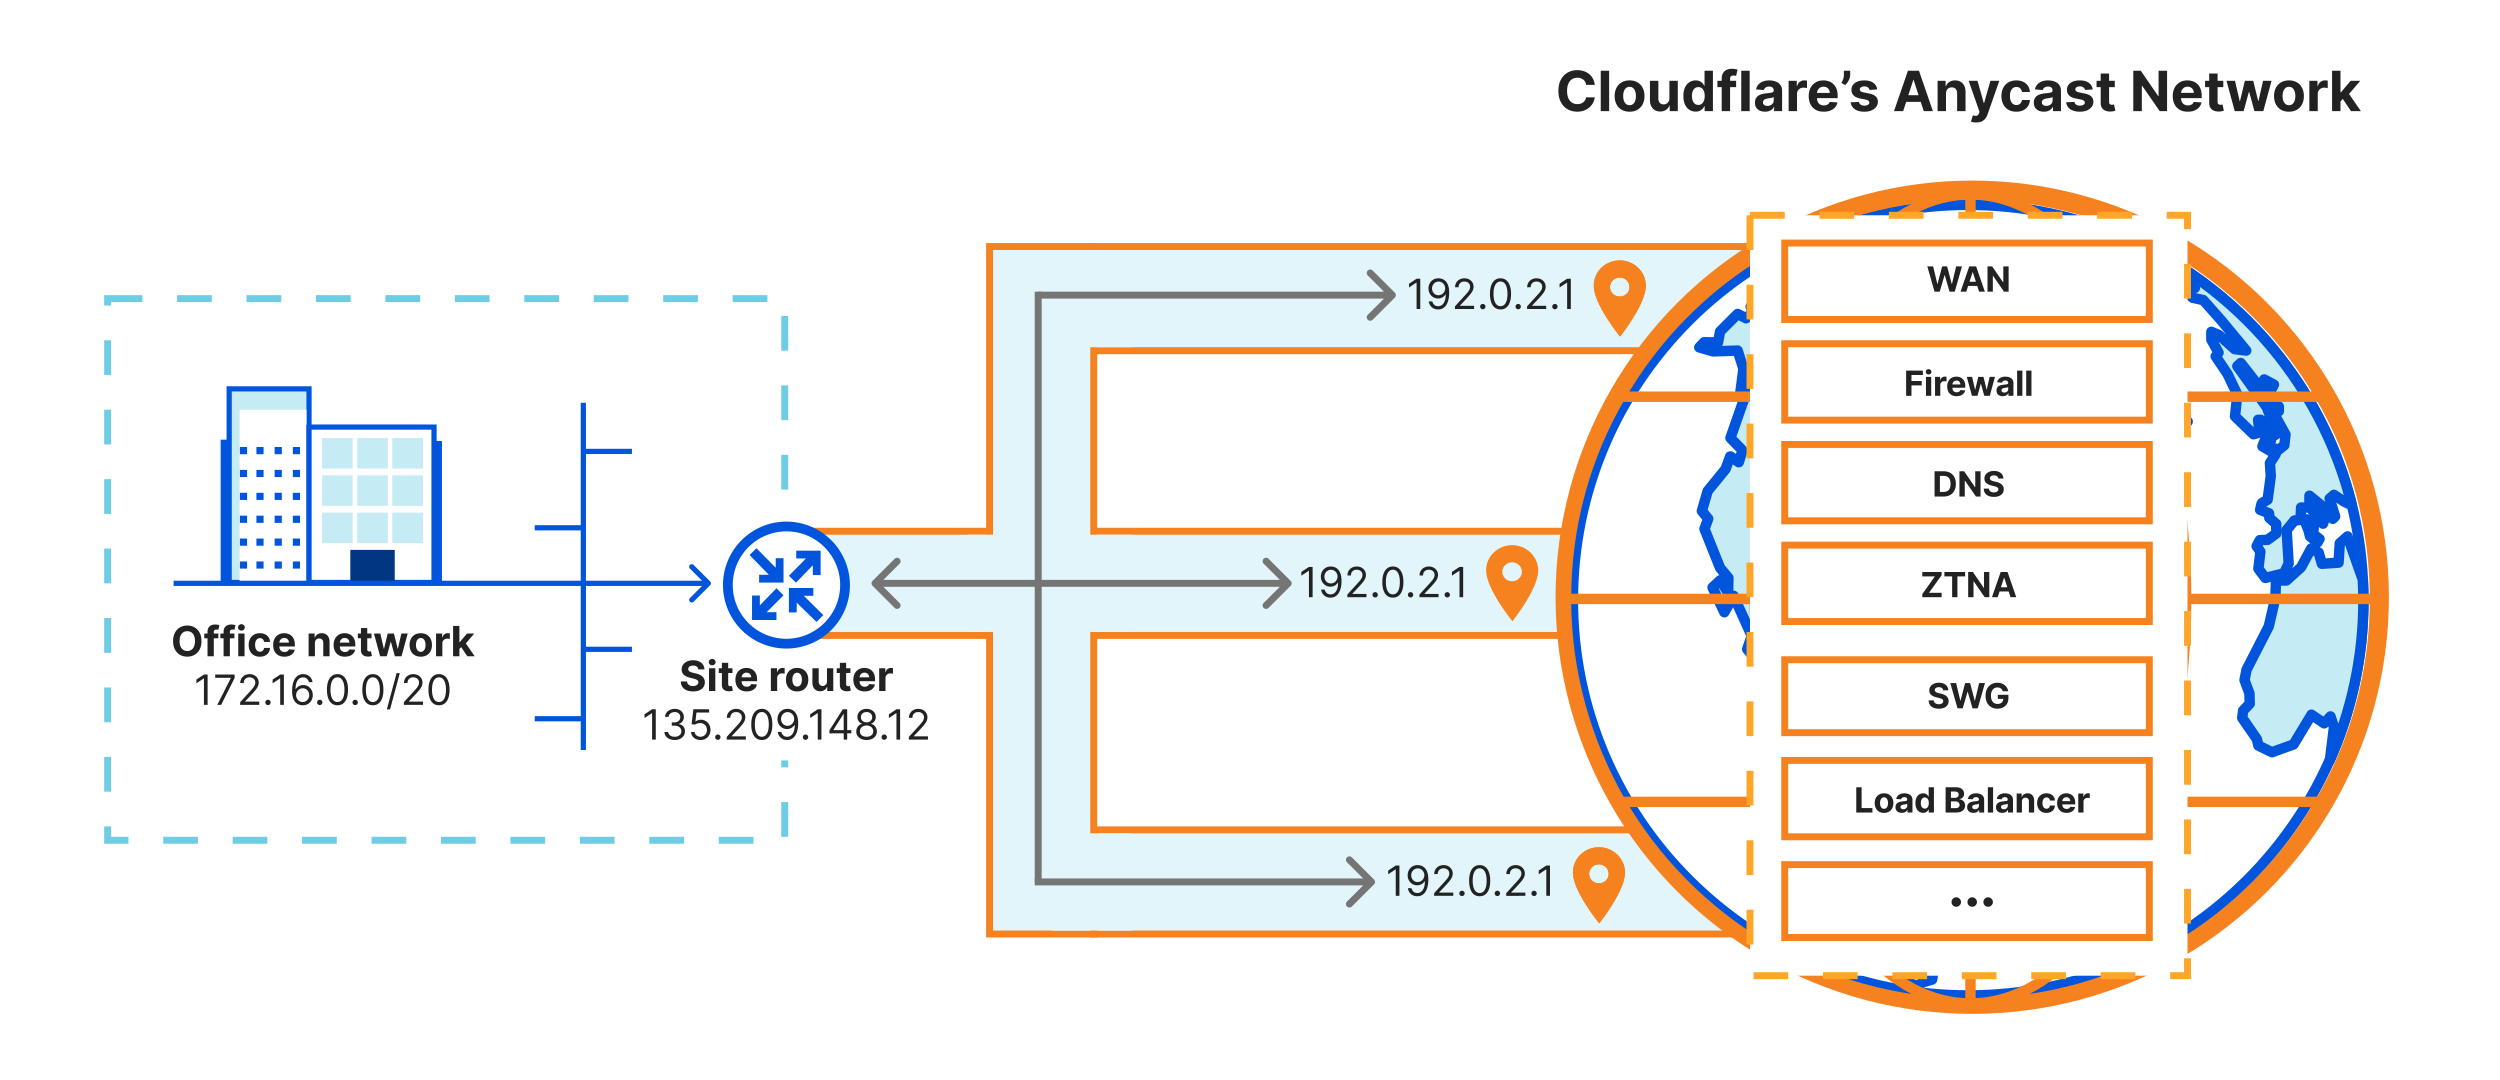 <svg xmlns="http://www.w3.org/2000/svg" width="720" height="311" fill="none" viewBox="0 0 720 311"><path fill="#fff" d="M0 0h720v311H0z"/><path stroke="#6ECCE5" stroke-dasharray="10 10" stroke-width="2" d="M31 86h195v156H31z"/><path fill="#fff" d="M192 186h69v33h-69z"/><circle cx="227" cy="168" r="14" fill="#fff"/><path fill="#E2F5FA" stroke="#F6821F" stroke-width="2" d="M469 183H228v-30h241zm87-82H315V71h241zm0 168H315v-30h241z"/><path fill="#E2F5FA" stroke="#F6821F" stroke-width="2" d="M315 71v198h-30V71z"/><path fill="#E2F5FA" d="M303 240h23v28h-23zm0-168h23v28h-23zm-24 82h47v28h-47z"/><path fill="#C5EBF5" stroke="#0055DC" stroke-miterlimit="10" stroke-width="1.5" d="M66 112h23v55.75H66z"/><path fill="#fff" d="M69 118h19.256v50H69z"/><path fill="#0055DC" d="M71.164 137.394h-2.068v-2.069h2.068zm0 6.592h-2.068v-2.069h2.068zm0 6.592h-2.068v-2.068h2.068zm0 6.593h-2.068v-2.069h2.068zm0 6.592h-2.068v-2.068h2.068zm0-32.962h-2.068v-2.069h2.068zm4.751 6.593h-2.068v-2.069h2.068zm0 6.592h-2.068v-2.069h2.068zm0 6.592h-2.068v-2.068h2.068zm0 6.593h-2.068v-2.069h2.068zm0 6.592h-2.068v-2.068h2.068zm0-32.962h-2.068v-2.069h2.068zm5.248 6.593h-2.069v-2.069h2.069zm0 6.592h-2.069v-2.069h2.069zm0 6.592h-2.069v-2.068h2.069zm0 6.593h-2.069v-2.069h2.069zm0 6.592h-2.069v-2.068h2.069zm0-32.962h-2.069v-2.069h2.069zm5.247 6.593h-2.07v-2.069h2.07zm0 6.592h-2.07v-2.069h2.07zm0 6.592h-2.07v-2.068h2.07zm0 6.593h-2.07v-2.069h2.07zm0 6.592h-2.07v-2.068h2.07zm0-32.962h-2.07v-2.069h2.07zm-22.862-4.176h2.285v41.125h-2.285zM125 127h2.285v41.125H125z"/><path fill="#fff" stroke="#0055DC" stroke-miterlimit="10" stroke-width="1.5" d="M89 123h36v44.75H89z"/><path fill="#003682" d="M100.895 158.37h12.788v9.131h-12.788z"/><path fill="#C5EBF5" d="M112.988 126.157h8.832v8.783h-8.832zm-10.115 0h8.832v8.783h-8.832zm-10.116 0h8.832v8.783h-8.832zm20.231 10.738h8.832v8.783h-8.832zm-10.115 0h8.832v8.783h-8.832zm-10.116 0h8.832v8.783h-8.832zm20.231 10.737h8.832v8.783h-8.832zm-10.115 0h8.832v8.783h-8.832zm-10.116 0h8.832v8.783h-8.832z"/><path fill="#0055DC" d="M204.53 168.53a.75.75 0 0 0 0-1.06l-4.773-4.773a.749.749 0 1 0-1.06 1.06l4.242 4.243-4.242 4.243a.749.749 0 1 0 1.06 1.06zm-.53-1.28H50v1.5h154z"/><path stroke="#0055DC" stroke-miterlimit="10" stroke-width="1.5" d="M168 216V116m-14 91h14m0-20h14m-14-57h14m-28 22h14"/><path fill="#222" d="M58.027 184.636q0 1.428-.542 2.429a3.75 3.75 0 0 1-1.466 1.53q-.925.524-2.08.524-1.162 0-2.087-.528t-1.462-1.53-.537-2.425q0-1.427.537-2.429t1.462-1.525q.924-.529 2.088-.529 1.155 0 2.08.529.928.524 1.465 1.525.541 1.002.541 2.429m-1.871 0q0-.924-.277-1.559-.274-.636-.772-.963a2.07 2.07 0 0 0-1.167-.328q-.669 0-1.168.328-.498.327-.775.963-.273.635-.273 1.559 0 .925.273 1.56.276.634.775.963.5.328 1.168.328.669 0 1.167-.328.5-.329.772-.963.276-.635.277-1.56m6.723-2.181v1.363h-4.04v-1.363zM59.764 189v-7.018q0-.712.277-1.181a1.8 1.8 0 0 1 .767-.703 2.5 2.5 0 0 1 1.104-.234q.417 0 .763.064.35.063.52.115l-.324 1.363a3 3 0 0 0-.265-.064 1.6 1.6 0 0 0-.315-.03q-.4 0-.558.188-.158.183-.158.516V189zm7.744-6.545v1.363h-4.04v-1.363zM64.393 189v-7.018q0-.712.277-1.181a1.8 1.8 0 0 1 .767-.703 2.5 2.5 0 0 1 1.104-.234q.417 0 .762.064.35.063.52.115l-.323 1.363a3 3 0 0 0-.265-.064 1.6 1.6 0 0 0-.315-.03q-.4 0-.558.188-.158.183-.158.516V189zm4.224 0v-6.545h1.815V189zm.912-7.389a1 1 0 0 1-.695-.269.87.87 0 0 1-.285-.652q0-.375.285-.643a.98.98 0 0 1 .695-.273q.405 0 .69.273.29.268.29.643a.86.86 0 0 1-.29.652.97.97 0 0 1-.69.269m5.315 7.517q-1.005 0-1.73-.426a2.9 2.9 0 0 1-1.108-1.193q-.384-.763-.384-1.756 0-1.006.388-1.764a2.9 2.9 0 0 1 1.112-1.189q.72-.43 1.713-.431.856 0 1.5.311.645.312 1.019.874.375.562.413 1.321h-1.713q-.072-.49-.383-.788-.307-.303-.806-.303a1.22 1.22 0 0 0-.737.23q-.311.226-.486.661-.174.434-.174 1.052 0 .627.17 1.066.174.438.49.669.315.23.737.23a1.2 1.2 0 0 0 .559-.128q.25-.128.413-.371a1.4 1.4 0 0 0 .217-.592h1.713q-.042.75-.409 1.321a2.47 2.47 0 0 1-1.001.886q-.639.32-1.513.32m7.069 0q-1.01 0-1.74-.409a2.8 2.8 0 0 1-1.116-1.168q-.392-.759-.392-1.794 0-1.01.392-1.773.393-.762 1.104-1.189.716-.426 1.679-.426.648 0 1.206.209.563.204.98.618.422.414.656 1.04.235.622.235 1.457v.499H79.39v-1.125h3.818q0-.393-.17-.695a1.2 1.2 0 0 0-.474-.473 1.35 1.35 0 0 0-.694-.175q-.414 0-.733.192-.315.188-.494.507-.179.316-.184.703v1.07q0 .486.18.84.182.353.515.545.332.192.788.192.303 0 .554-.085t.43-.256q.18-.17.273-.418l1.68.111q-.128.605-.525 1.057-.392.447-1.014.699-.618.246-1.428.247m8.781-3.912V189H88.88v-6.545h1.73v1.154h.077a1.83 1.83 0 0 1 .728-.903q.511-.337 1.24-.337.682 0 1.19.299.506.298.788.852.28.55.28 1.312V189h-1.815v-3.844q.005-.6-.306-.937-.311-.341-.857-.341-.366 0-.648.158-.277.157-.434.46a1.6 1.6 0 0 0-.158.72m8.632 3.912q-1.01 0-1.738-.409a2.8 2.8 0 0 1-1.117-1.168q-.392-.759-.392-1.794 0-1.01.392-1.773.393-.762 1.104-1.189.716-.426 1.68-.426.646 0 1.205.209.563.204.98.618.422.414.656 1.04.235.622.235 1.457v.499h-5.527v-1.125h3.818q0-.393-.17-.695a1.23 1.23 0 0 0-.474-.473 1.35 1.35 0 0 0-.694-.175q-.414 0-.733.192-.315.188-.494.507-.179.316-.184.703v1.07q0 .486.18.84.182.353.515.545.332.192.788.192.303 0 .554-.085t.431-.256a1.1 1.1 0 0 0 .272-.418l1.679.111q-.128.605-.524 1.057a2.6 2.6 0 0 1-1.014.699q-.618.246-1.428.247m7.671-6.673v1.363h-3.942v-1.363zm-3.047-1.569h1.815v6.103a.8.8 0 0 0 .077.392.42.42 0 0 0 .213.191.9.9 0 0 0 .324.056q.128 0 .256-.021l.196-.039.285 1.351a5 5 0 0 1-.383.098q-.247.06-.601.072-.657.026-1.151-.174a1.6 1.6 0 0 1-.762-.622q-.273-.423-.269-1.066zm5.521 8.114-1.782-6.545h1.837l1.014 4.397h.06l1.057-4.397h1.802l1.074 4.372h.056l.997-4.372h1.832L115.641 189h-1.922l-1.125-4.116h-.081L111.388 189zm11.709.128q-.994 0-1.717-.422a2.9 2.9 0 0 1-1.113-1.185q-.392-.763-.392-1.768 0-1.014.392-1.773a2.86 2.86 0 0 1 1.113-1.185q.724-.426 1.717-.426t1.713.426a2.85 2.85 0 0 1 1.116 1.185q.392.759.392 1.773 0 1.005-.392 1.768a2.87 2.87 0 0 1-1.116 1.185q-.72.422-1.713.422m.008-1.406q.453 0 .755-.256.301-.26.456-.707.157-.448.157-1.019t-.157-1.018a1.6 1.6 0 0 0-.456-.708 1.12 1.12 0 0 0-.755-.26q-.456 0-.767.26a1.6 1.6 0 0 0-.464.708 3.1 3.1 0 0 0-.154 1.018q0 .571.154 1.019a1.6 1.6 0 0 0 .464.707q.311.256.767.256m4.394 1.278v-6.545h1.76v1.142h.068q.179-.61.601-.921a1.58 1.58 0 0 1 .971-.315 2.6 2.6 0 0 1 .571.064v1.611a3.2 3.2 0 0 0-.767-.098 1.46 1.46 0 0 0-.716.174 1.3 1.3 0 0 0-.494.477 1.4 1.4 0 0 0-.179.708V189zm6.555-1.884.004-2.177h.264l2.097-2.484h2.084l-2.817 3.289h-.43zM130.492 189v-8.727h1.815V189zm4.091 0-1.926-2.851 1.21-1.283 2.842 4.134zm-74.79 5.273V203h-1.056v-7.619h-.051l-2.13 1.414v-1.073l2.181-1.449zM62.578 203l3.903-7.722v-.068h-4.5v-.937h5.59v.988L63.686 203zm6.582 0v-.767l2.881-3.153q.507-.555.835-.964.328-.413.486-.775.162-.366.162-.767 0-.46-.222-.797a1.44 1.44 0 0 0-.596-.52 1.9 1.9 0 0 0-.852-.183q-.504 0-.878.209a1.44 1.44 0 0 0-.576.575q-.2.37-.2.869h-1.006q0-.767.354-1.346t.963-.904q.614-.324 1.376-.324.768 0 1.36.324t.929.874.337 1.223q0 .481-.175.942-.171.456-.597 1.018-.422.558-1.172 1.364l-1.96 2.096v.068h4.057V203zm8.016.068a.74.74 0 0 1-.541-.226.74.74 0 0 1-.226-.541q0-.315.226-.541a.74.74 0 0 1 .54-.226q.316 0 .542.226t.226.541a.8.8 0 0 1-.383.665.73.73 0 0 1-.384.102m4.58-8.795V203h-1.057v-7.619h-.051l-2.13 1.414v-1.073l2.181-1.449zm5.407 8.846a3.3 3.3 0 0 1-1.073-.204 2.6 2.6 0 0 1-.98-.661q-.444-.468-.712-1.265-.27-.801-.269-2.012 0-1.158.218-2.054.218-.899.63-1.512.413-.618.998-.938.587-.32 1.325-.32.732 0 1.304.294a2.5 2.5 0 0 1 .937.81q.362.52.47 1.198h-1.04a1.9 1.9 0 0 0-.563-.976q-.418-.388-1.108-.388-1.014 0-1.598.882-.58.882-.584 2.476h.068a2.55 2.55 0 0 1 2.148-1.159q.75 0 1.372.375.622.37.997 1.027.375.651.375 1.496 0 .81-.362 1.482a2.76 2.76 0 0 1-1.018 1.066q-.653.392-1.535.383m0-.937q.538 0 .963-.269a1.9 1.9 0 0 0 .678-.72 2.03 2.03 0 0 0 .252-1.005q0-.541-.243-.985a1.86 1.86 0 0 0-.66-.712 1.75 1.75 0 0 0-.955-.264q-.405 0-.755.162a1.9 1.9 0 0 0-.613.435q-.26.277-.41.635-.149.353-.149.746a2.02 2.02 0 0 0 .917 1.7q.43.276.975.277m4.93.886a.74.74 0 0 1-.54-.226.74.74 0 0 1-.226-.541q0-.315.226-.541a.74.74 0 0 1 .54-.226q.317 0 .542.226a.74.74 0 0 1 .226.541.8.8 0 0 1-.383.665.73.73 0 0 1-.384.102m5.097.051q-.962 0-1.64-.524-.678-.528-1.036-1.53-.358-1.005-.358-2.429 0-1.414.358-2.416.362-1.005 1.04-1.534.682-.533 1.636-.533t1.633.533q.68.529 1.04 1.534.362 1.002.362 2.416 0 1.424-.358 2.429-.358 1.002-1.036 1.53-.677.524-1.64.524m0-.937q.955 0 1.483-.921.53-.92.529-2.625 0-1.133-.243-1.93-.24-.797-.69-1.215a1.53 1.53 0 0 0-1.079-.417q-.945 0-1.478.933-.533.929-.533 2.629 0 1.134.239 1.926.239.793.686 1.206.45.414 1.087.414m5.099.886a.74.74 0 0 1-.541-.226.74.74 0 0 1-.226-.541q0-.315.226-.541a.74.74 0 0 1 .541-.226q.316 0 .541.226a.74.74 0 0 1 .226.541.73.73 0 0 1-.106.384.8.8 0 0 1-.277.281.74.74 0 0 1-.384.102m5.097.051q-.963 0-1.641-.524-.678-.528-1.035-1.53-.358-1.005-.358-2.429 0-1.414.358-2.416.362-1.005 1.039-1.534.682-.533 1.637-.533.954 0 1.632.533.681.529 1.04 1.534.362 1.002.362 2.416 0 1.424-.358 2.429-.358 1.002-1.036 1.53-.677.524-1.64.524m0-.937q.954 0 1.483-.921.528-.92.528-2.625 0-1.133-.243-1.93-.239-.797-.69-1.215a1.53 1.53 0 0 0-1.078-.417q-.947 0-1.479.933-.533.929-.533 2.629 0 1.134.239 1.926.239.793.686 1.206.451.414 1.087.414m7.755-8.318-2.812 10.448h-.921l2.813-10.448zM116.32 203v-.767l2.88-3.153q.507-.555.835-.964.328-.413.486-.775.162-.366.162-.767a1.4 1.4 0 0 0-.221-.797 1.44 1.44 0 0 0-.597-.52 1.9 1.9 0 0 0-.852-.183q-.503 0-.878.209a1.43 1.43 0 0 0-.575.575 1.8 1.8 0 0 0-.201.869h-1.005q0-.767.353-1.346.354-.58.963-.904a2.9 2.9 0 0 1 1.377-.324q.767 0 1.359.324.593.324.929.874t.337 1.223q0 .481-.175.942-.17.456-.597 1.018-.421.558-1.171 1.364l-1.961 2.096v.068h4.057V203zm10.112.119q-.963 0-1.641-.524-.678-.528-1.035-1.53-.358-1.005-.358-2.429 0-1.414.358-2.416.362-1.005 1.039-1.534.682-.533 1.637-.533.954 0 1.632.533.681.529 1.04 1.534.362 1.002.362 2.416 0 1.424-.358 2.429-.358 1.002-1.036 1.53-.677.524-1.64.524m0-.937q.954 0 1.483-.921.528-.92.528-2.625 0-1.133-.243-1.93-.239-.797-.69-1.215a1.53 1.53 0 0 0-1.078-.417q-.947 0-1.479.933-.533.929-.533 2.629 0 1.134.239 1.926.239.793.686 1.206.451.414 1.087.414m74.67-9.399q-.05-.516-.439-.801-.387-.286-1.052-.286-.452 0-.763.128a1.07 1.07 0 0 0-.477.345.83.83 0 0 0-.162.503.7.7 0 0 0 .098.409q.111.174.302.303.192.123.444.217.25.09.536.153l.785.188q.57.128 1.048.341.477.213.827.524t.541.733q.195.421.2.967-.004.801-.409 1.389-.4.585-1.159.908-.754.32-1.82.32-1.056 0-1.841-.324a2.7 2.7 0 0 1-1.218-.959q-.435-.639-.456-1.581h1.785q.03.44.252.733.225.29.6.439.38.144.857.145.469 0 .814-.137.35-.136.541-.379a.88.88 0 0 0 .192-.558.72.72 0 0 0-.175-.494 1.3 1.3 0 0 0-.503-.341 5 5 0 0 0-.805-.256l-.95-.239q-1.104-.269-1.743-.839-.64-.572-.635-1.539-.004-.792.422-1.384a2.84 2.84 0 0 1 1.18-.925q.75-.333 1.705-.333.971 0 1.696.333.728.332 1.133.925.405.591.418 1.372zm3.095 6.217v-6.545h1.815V199zm.912-7.389a1 1 0 0 1-.695-.269.87.87 0 0 1-.285-.652q0-.375.285-.643a.98.98 0 0 1 .695-.273q.405 0 .69.273.29.268.29.643a.86.86 0 0 1-.29.652.97.97 0 0 1-.69.269m5.839.844v1.363h-3.942v-1.363zm-3.047-1.569h1.816v6.103q0 .25.076.392a.42.42 0 0 0 .213.191.9.9 0 0 0 .324.056q.128 0 .256-.021l.196-.039.285 1.351q-.135.042-.383.098-.247.06-.601.072-.656.026-1.15-.174a1.6 1.6 0 0 1-.763-.622q-.273-.423-.269-1.066zm7.142 8.242q-1.01 0-1.738-.409a2.8 2.8 0 0 1-1.117-1.168q-.392-.759-.392-1.794 0-1.01.392-1.773a2.9 2.9 0 0 1 1.104-1.189q.716-.426 1.679-.426.648 0 1.206.209.563.204.98.618.422.414.656 1.04.234.622.235 1.457v.499h-5.527v-1.125h3.818q0-.393-.171-.695a1.2 1.2 0 0 0-.473-.473 1.35 1.35 0 0 0-.694-.175q-.414 0-.733.192-.315.188-.495.507a1.44 1.44 0 0 0-.183.703v1.07q0 .486.179.84.183.353.516.545.332.192.788.192.303 0 .554-.085t.431-.256a1.1 1.1 0 0 0 .272-.418l1.679.111q-.128.605-.524 1.057a2.6 2.6 0 0 1-1.014.699q-.618.246-1.428.247m6.967-.128v-6.545h1.76v1.142h.068q.178-.61.601-.921a1.58 1.58 0 0 1 .971-.315 2.6 2.6 0 0 1 .571.064v1.611a3 3 0 0 0-.767-.098q-.4 0-.716.174a1.3 1.3 0 0 0-.494.477 1.4 1.4 0 0 0-.179.708V199zm7.562.128q-.992 0-1.717-.422a2.9 2.9 0 0 1-1.112-1.185q-.392-.763-.392-1.768 0-1.014.392-1.773a2.86 2.86 0 0 1 1.112-1.185q.725-.426 1.717-.426t1.714.426q.724.423 1.116 1.185.392.759.392 1.773 0 1.005-.392 1.768a2.9 2.9 0 0 1-1.116 1.185q-.721.422-1.714.422m.009-1.406q.452 0 .754-.256a1.6 1.6 0 0 0 .456-.707q.158-.448.158-1.019t-.158-1.018a1.6 1.6 0 0 0-.456-.708 1.12 1.12 0 0 0-.754-.26q-.456 0-.767.26a1.6 1.6 0 0 0-.465.708 3.1 3.1 0 0 0-.153 1.018q0 .571.153 1.019.158.447.465.707.31.256.767.256m8.591-1.509v-3.758h1.815V199h-1.743v-1.189h-.068a1.93 1.93 0 0 1-.737.925q-.511.35-1.249.349-.656 0-1.154-.298a2.05 2.05 0 0 1-.78-.848q-.278-.55-.282-1.317v-4.167h1.816v3.843q.004.58.311.916t.822.337q.329 0 .614-.149.285-.153.46-.452.179-.298.175-.737m6.749-3.758v1.363h-3.942v-1.363zm-3.047-1.569h1.815v6.103a.8.8 0 0 0 .077.392.42.42 0 0 0 .213.191.9.9 0 0 0 .324.056q.127 0 .256-.021l.196-.039.285 1.351a6 6 0 0 1-.383.098q-.247.06-.601.072-.656.026-1.151-.174a1.6 1.6 0 0 1-.763-.622q-.272-.423-.268-1.066zm7.142 8.242q-1.01 0-1.739-.409a2.8 2.8 0 0 1-1.116-1.168q-.392-.759-.392-1.794 0-1.01.392-1.773a2.9 2.9 0 0 1 1.104-1.189q.715-.426 1.679-.426.647 0 1.206.209.562.204.98.618.422.414.656 1.04.234.622.234 1.457v.499h-5.527v-1.125h3.818q0-.393-.17-.695a1.2 1.2 0 0 0-.473-.473 1.35 1.35 0 0 0-.695-.175q-.413 0-.733.192-.315.188-.494.507a1.44 1.44 0 0 0-.183.703v1.07q0 .486.179.84.183.353.515.545.333.192.789.192.302 0 .554-.085.251-.086.43-.256.18-.17.273-.418l1.679.111q-.128.605-.524 1.057a2.65 2.65 0 0 1-1.014.699q-.618.246-1.428.247m4.189-.128v-6.545h1.76v1.142h.068q.179-.61.601-.921a1.58 1.58 0 0 1 .971-.315 2.6 2.6 0 0 1 .571.064v1.611a3.2 3.2 0 0 0-.767-.098q-.4 0-.715.174a1.3 1.3 0 0 0-.495.477 1.4 1.4 0 0 0-.179.708V199zm-64.341 5.273V213h-1.057v-7.619h-.051l-2.13 1.414v-1.073l2.181-1.449zm5.459 8.846q-.844 0-1.504-.289a2.6 2.6 0 0 1-1.044-.806 2.16 2.16 0 0 1-.418-1.206h1.074q.034.422.29.729.255.303.669.469.413.166.916.166.562 0 .997-.196.435-.197.682-.546t.247-.809q0-.482-.239-.848a1.6 1.6 0 0 0-.698-.58q-.46-.209-1.125-.209h-.699v-.937h.699q.52 0 .911-.188.397-.187.618-.528.226-.34.226-.801 0-.444-.196-.772a1.34 1.34 0 0 0-.554-.511 1.8 1.8 0 0 0-.835-.183q-.451 0-.852.166-.396.162-.648.473a1.23 1.23 0 0 0-.273.742h-1.022q.025-.687.413-1.202a2.6 2.6 0 0 1 1.014-.81q.631-.29 1.385-.29.81 0 1.389.329.58.323.891.856.31.533.311 1.151 0 .737-.388 1.257a1.97 1.97 0 0 1-1.044.72v.068q.827.136 1.291.703.465.563.465 1.394 0 .711-.388 1.278a2.63 2.63 0 0 1-1.048.886q-.665.324-1.513.324m7.419 0q-.75 0-1.351-.298a2.5 2.5 0 0 1-.963-.818 2.24 2.24 0 0 1-.396-1.185h1.023q.059.593.536.98a1.8 1.8 0 0 0 1.151.384q.537 0 .955-.252.422-.25.66-.69.243-.443.243-1.001a2.05 2.05 0 0 0-.251-1.019 1.85 1.85 0 0 0-.682-.711 1.9 1.9 0 0 0-.993-.265 2.7 2.7 0 0 0-.823.124 2.3 2.3 0 0 0-.694.32l-.989-.12.529-4.295h4.534v.937h-3.648l-.307 2.574h.051q.269-.213.674-.354.404-.14.843-.14a2.69 2.69 0 0 1 2.416 1.423q.363.66.363 1.509 0 .835-.375 1.491a2.74 2.74 0 0 1-1.023 1.031q-.652.375-1.483.375m4.995-.051a.74.74 0 0 1-.541-.226.74.74 0 0 1-.226-.541q0-.315.226-.541a.74.74 0 0 1 .541-.226q.316 0 .542.226a.74.74 0 0 1 .225.541.73.73 0 0 1-.106.384.8.8 0 0 1-.277.281.74.74 0 0 1-.384.102m2.555-.068v-.767l2.881-3.153q.507-.555.835-.964.328-.413.486-.775.162-.366.162-.767a1.41 1.41 0 0 0-.818-1.317 1.94 1.94 0 0 0-.853-.183q-.503 0-.878.209a1.44 1.44 0 0 0-.575.575q-.2.37-.2.869h-1.006q0-.767.354-1.346t.963-.904a2.9 2.9 0 0 1 1.376-.324q.768 0 1.36.324t.929.874.336 1.223q0 .481-.174.942-.171.456-.597 1.018-.422.558-1.172 1.364l-1.96 2.096v.068h4.057V213zm10.112.119q-.963 0-1.64-.524-.678-.528-1.036-1.53-.358-1.005-.358-2.429 0-1.414.358-2.416.362-1.005 1.04-1.534.681-.533 1.636-.533.956 0 1.632.533.683.529 1.04 1.534.362 1.002.362 2.416 0 1.424-.358 2.429-.357 1.002-1.035 1.53-.678.524-1.641.524m0-.937q.955 0 1.483-.921.53-.92.529-2.625 0-1.133-.243-1.93-.238-.797-.691-1.215a1.52 1.52 0 0 0-1.078-.417q-.945 0-1.478.933-.534.929-.533 2.629 0 1.134.239 1.926.238.793.686 1.206a1.55 1.55 0 0 0 1.086.414m7.432-8.029a3.1 3.1 0 0 1 1.074.205q.537.2.98.665.444.46.712 1.257t.268 1.998q0 1.164-.221 2.067-.217.9-.631 1.517a2.8 2.8 0 0 1-.997.938q-.584.32-1.321.319-.734 0-1.308-.289a2.6 2.6 0 0 1-.938-.814 2.84 2.84 0 0 1-.464-1.215h1.039q.14.601.559.993.422.388 1.112.388 1.01 0 1.594-.882.588-.882.588-2.493h-.069a2.7 2.7 0 0 1-.566.618 2.5 2.5 0 0 1-.729.4 2.6 2.6 0 0 1-.852.141q-.75 0-1.377-.371a2.8 2.8 0 0 1-.997-1.027q-.37-.655-.371-1.5 0-.801.358-1.466a2.77 2.77 0 0 1 1.015-1.065q.656-.396 1.542-.384m0 .938q-.537 0-.967.268-.426.265-.678.716a2 2 0 0 0-.247.993q0 .546.239.993.243.444.66.707.422.26.959.26.405 0 .754-.157.35-.162.61-.439.264-.282.413-.635.149-.358.149-.746 0-.511-.247-.959a2 2 0 0 0-.673-.724 1.74 1.74 0 0 0-.972-.277m5.155 7.977a.74.74 0 0 1-.541-.226.74.74 0 0 1-.226-.541q0-.315.226-.541a.74.74 0 0 1 .541-.226q.316 0 .541.226a.74.74 0 0 1 .226.541.73.73 0 0 1-.106.384.8.8 0 0 1-.277.281.74.74 0 0 1-.384.102m4.58-8.795V213h-1.057v-7.619h-.051l-2.13 1.414v-1.073l2.181-1.449zm2.306 6.937v-.869l3.835-6.068h.631v1.346h-.427l-2.897 4.586v.068h5.164v.937zm4.108 1.79v-8.727h1.005V213zm6.591.119q-.877 0-1.551-.311a2.54 2.54 0 0 1-1.044-.865 2.17 2.17 0 0 1-.371-1.261q-.004-.554.217-1.023.222-.473.605-.788a1.86 1.86 0 0 1 .865-.405v-.051a1.7 1.7 0 0 1-.997-.703 2.13 2.13 0 0 1-.366-1.24q-.004-.666.336-1.189.342-.525.938-.827.6-.303 1.368-.303.758 0 1.355.303.597.302.937.827.346.523.35 1.189a2.16 2.16 0 0 1-.379 1.24 1.7 1.7 0 0 1-.985.703v.051q.474.085.852.405a2.38 2.38 0 0 1 .836 1.811 2.2 2.2 0 0 1-.384 1.261q-.375.55-1.044.865-.665.311-1.538.311m0-.937q.593 0 1.023-.192t.664-.541q.235-.35.239-.818a1.57 1.57 0 0 0-.256-.874 1.7 1.7 0 0 0-.686-.596 2.15 2.15 0 0 0-.984-.218q-.559 0-.997.218a1.7 1.7 0 0 0-.686.596 1.54 1.54 0 0 0-.243.874q-.005.468.226.818.234.35.669.541.434.192 1.031.192m0-4.142q.468 0 .831-.188.366-.187.575-.524.209-.336.213-.788a1.45 1.45 0 0 0-.209-.772 1.35 1.35 0 0 0-.566-.511 1.85 1.85 0 0 0-.844-.183q-.49 0-.857.183a1.3 1.3 0 0 0-.566.511 1.43 1.43 0 0 0-.197.772q-.004.452.201.788.209.337.575.524.367.188.844.188m5.079 5.028a.74.74 0 0 1-.541-.226.74.74 0 0 1-.226-.541q0-.315.226-.541a.74.74 0 0 1 .541-.226q.316 0 .542.226a.74.74 0 0 1 .225.541.73.73 0 0 1-.106.384.8.8 0 0 1-.277.281.74.74 0 0 1-.384.102m4.58-8.795V213h-1.057v-7.619h-.051l-2.13 1.414v-1.073l2.181-1.449zm2.51 8.727v-.767l2.881-3.153q.507-.555.835-.964.328-.413.486-.775.162-.366.162-.767a1.41 1.41 0 0 0-.818-1.317 1.94 1.94 0 0 0-.853-.183q-.502 0-.877.209a1.44 1.44 0 0 0-.576.575q-.2.37-.2.869h-1.006q0-.767.354-1.346t.963-.904a2.9 2.9 0 0 1 1.376-.324q.768 0 1.36.324t.929.874.336 1.223q0 .481-.174.942-.171.456-.597 1.018-.422.558-1.172 1.364l-1.96 2.096v.068h4.057V213zM459.294 24.438h-2.489a2.4 2.4 0 0 0-.278-.858q-.21-.381-.54-.648a2.4 2.4 0 0 0-.761-.41 2.9 2.9 0 0 0-.926-.141q-.904 0-1.574.448-.67.444-1.04 1.296-.369.846-.369 2.057 0 1.245.369 2.09.375.847 1.046 1.28.67.43 1.551.431.494 0 .914-.13.427-.132.756-.381.33-.255.546-.62a2.4 2.4 0 0 0 .306-.83l2.489.012a4.5 4.5 0 0 1-.483 1.546 4.7 4.7 0 0 1-1.028 1.323q-.643.58-1.534.92-.887.336-2.006.336-1.557 0-2.784-.704-1.223-.705-1.932-2.04-.705-1.335-.705-3.233 0-1.904.716-3.239t1.944-2.034q1.227-.704 2.761-.704a6 6 0 0 1 1.875.284 4.8 4.8 0 0 1 1.54.83q.67.538 1.091 1.323.425.784.545 1.796m4.139-4.074V32h-2.42V20.364zm5.882 11.806q-1.323 0-2.289-.562a3.84 3.84 0 0 1-1.483-1.58q-.523-1.017-.523-2.357 0-1.353.523-2.364a3.8 3.8 0 0 1 1.483-1.58q.966-.568 2.289-.568t2.284.568a3.8 3.8 0 0 1 1.489 1.58q.523 1.011.523 2.364 0 1.34-.523 2.357a3.84 3.84 0 0 1-1.489 1.58q-.96.562-2.284.562m.012-1.875q.601 0 1.005-.34.404-.347.608-.944.21-.596.211-1.358 0-.761-.211-1.357-.204-.597-.608-.944-.404-.345-1.005-.346-.609 0-1.023.346-.41.347-.619.944-.205.596-.205 1.357 0 .762.205 1.358.21.597.619.944.414.34 1.023.34m11.454-2.01v-5.012h2.421V32h-2.324v-1.585h-.091a2.6 2.6 0 0 1-.983 1.233q-.682.466-1.665.466-.874 0-1.54-.398a2.73 2.73 0 0 1-1.039-1.13q-.37-.735-.375-1.756v-5.557h2.42v5.125q.006.773.415 1.221.41.45 1.096.45.438 0 .819-.2.38-.204.613-.602.239-.398.233-.983m7.573 3.857q-.995 0-1.801-.511-.802-.517-1.273-1.517-.466-1.006-.466-2.466 0-1.5.483-2.495.483-.999 1.284-1.494a3.3 3.3 0 0 1 1.767-.5q.733 0 1.222.25.494.244.795.614.307.362.466.716h.074v-4.375h2.415V32h-2.387v-1.398h-.102a3.1 3.1 0 0 1-.483.722 2.4 2.4 0 0 1-.801.585q-.49.233-1.193.233m.767-1.926q.585 0 .988-.318.41-.324.625-.904.222-.58.222-1.358t-.216-1.352-.625-.886q-.41-.313-.994-.313-.597 0-1.006.324t-.619.898-.21 1.33q0 .76.21 1.346.216.58.619.909.41.324 1.006.324m10.882-6.943v1.818h-5.387v-1.818zM495.849 32v-9.358q0-.949.37-1.574.375-.625 1.022-.937a3.35 3.35 0 0 1 1.472-.313q.556 0 1.017.085.466.085.693.154l-.432 1.818a3 3 0 0 0-.352-.085 2 2 0 0 0-.42-.04q-.534 0-.745.25-.21.244-.21.688V32zm8.053-11.636V32h-2.42V20.364zm4.428 11.8q-.835 0-1.489-.289a2.4 2.4 0 0 1-1.034-.87q-.375-.58-.375-1.442 0-.727.267-1.222t.727-.796 1.046-.454a8 8 0 0 1 1.238-.216q.762-.08 1.228-.148.465-.073.676-.216a.48.48 0 0 0 .21-.42v-.034q0-.54-.341-.835-.336-.296-.955-.296-.653 0-1.039.29-.387.285-.512.716l-2.238-.182q.17-.796.67-1.375.5-.586 1.29-.898.795-.318 1.841-.318.728 0 1.392.17.67.17 1.187.529.523.358.824.92.301.558.301 1.336V32h-2.295v-1.21h-.068q-.21.41-.563.721a2.6 2.6 0 0 1-.846.483q-.495.17-1.142.17m.693-1.67q.534 0 .943-.21.41-.216.642-.58t.233-.823v-.927q-.114.075-.313.137a6 6 0 0 1-.437.108q-.245.046-.489.085l-.443.063a3 3 0 0 0-.744.198q-.318.136-.495.37a.9.9 0 0 0-.176.568q0 .494.358.756.365.255.921.255M515.122 32v-8.727h2.347v1.523h.091q.239-.813.801-1.228.563-.42 1.295-.42a3.7 3.7 0 0 1 .762.085v2.148a3 3 0 0 0-.472-.091 4 4 0 0 0-.551-.04 1.94 1.94 0 0 0-.955.233 1.7 1.7 0 0 0-.659.636 1.84 1.84 0 0 0-.238.944V32zm10.118.17q-1.347 0-2.318-.545a3.74 3.74 0 0 1-1.489-1.557q-.522-1.01-.522-2.392 0-1.346.522-2.363a3.87 3.87 0 0 1 1.472-1.586q.954-.568 2.238-.568.864 0 1.608.279.75.272 1.307.823.563.552.875 1.387.313.829.313 1.943v.665h-7.37v-1.5h5.091a1.85 1.85 0 0 0-.227-.927 1.63 1.63 0 0 0-.631-.63 1.8 1.8 0 0 0-.926-.233q-.55 0-.977.256-.42.25-.659.676-.239.42-.244.937v1.426q0 .648.238 1.12.244.47.688.727.443.255 1.051.256.403 0 .738-.114a1.48 1.48 0 0 0 .938-.898l2.239.148a3.06 3.06 0 0 1-.699 1.41q-.524.595-1.353.93-.823.33-1.903.33m7.614-11.806v1.227q0 .522-.205 1.068a4.5 4.5 0 0 1-1.267 1.835l-1.068-.63q.284-.45.5-.995.222-.545.222-1.267v-1.238zm7.78 5.397-2.216.137q-.057-.285-.245-.512a1.3 1.3 0 0 0-.494-.369 1.7 1.7 0 0 0-.722-.142q-.562 0-.948.239-.387.232-.387.625 0 .312.25.528t.858.347l1.58.318q1.272.261 1.897.84.625.58.625 1.524 0 .857-.505 1.505-.5.648-1.375 1.012-.87.357-2.006.357-1.733 0-2.761-.721a2.8 2.8 0 0 1-1.199-1.977l2.38-.125q.108.527.523.806.415.273 1.063.273.636 0 1.022-.244.393-.25.398-.642a.67.67 0 0 0-.278-.54q-.273-.216-.841-.33l-1.512-.3q-1.278-.257-1.903-.887-.62-.63-.619-1.608 0-.84.454-1.449.46-.608 1.29-.937.835-.33 1.955-.33 1.653 0 2.602.699.954.699 1.114 1.903M548.111 32h-2.637l4.017-11.636h3.171L556.673 32h-2.636l-2.915-8.977h-.091zm-.165-4.574h6.227v1.92h-6.227zm12.503-.471V32h-2.421v-8.727h2.307v1.54h.103q.29-.762.971-1.205.683-.45 1.653-.449.91 0 1.586.398t1.051 1.136q.375.733.375 1.75V32h-2.421v-5.125q.006-.8-.409-1.25-.414-.454-1.142-.454-.488 0-.863.21a1.46 1.46 0 0 0-.58.613q-.204.398-.21.96m8.714 8.318q-.46 0-.863-.074a3 3 0 0 1-.659-.176l.545-1.807q.426.13.767.142a.98.98 0 0 0 .597-.16q.255-.17.414-.579l.143-.369-3.131-8.977h2.545l1.807 6.409h.091l1.824-6.41h2.562l-3.392 9.671a4.1 4.1 0 0 1-.664 1.227 2.7 2.7 0 0 1-1.052.813q-.636.29-1.534.29m11.543-3.103q-1.341 0-2.307-.568a3.84 3.84 0 0 1-1.477-1.59q-.511-1.018-.511-2.341 0-1.342.517-2.353a3.83 3.83 0 0 1 1.483-1.585q.96-.574 2.284-.574 1.142 0 2 .415a3.35 3.35 0 0 1 1.358 1.165q.5.75.551 1.761h-2.284q-.097-.654-.512-1.051-.408-.404-1.074-.404-.562 0-.983.307-.414.302-.647.881-.233.58-.233 1.403 0 .835.227 1.42.233.586.653.893.421.306.983.307.415 0 .745-.17.335-.172.551-.495.222-.33.29-.79h2.284q-.057 1-.546 1.762a3.3 3.3 0 0 1-1.335 1.181q-.852.426-2.017.426m7.936-.005q-.835 0-1.489-.29a2.4 2.4 0 0 1-1.034-.87q-.375-.58-.375-1.442 0-.727.267-1.222t.728-.796 1.045-.454a8 8 0 0 1 1.239-.216q.76-.08 1.227-.148.466-.073.676-.216a.48.48 0 0 0 .21-.42v-.034q0-.54-.341-.835-.335-.296-.954-.296-.654 0-1.04.29-.386.285-.511.716l-2.239-.182a3.04 3.04 0 0 1 .671-1.375q.5-.586 1.289-.898.796-.318 1.841-.318.727 0 1.392.17.67.17 1.188.529.522.358.824.92.3.558.301 1.336V32h-2.296v-1.21h-.068q-.21.41-.562.721a2.6 2.6 0 0 1-.847.483q-.494.17-1.142.17m.693-1.67q.534 0 .943-.21.41-.217.642-.58.233-.364.233-.824v-.927q-.113.075-.312.137a6 6 0 0 1-.438.108q-.243.046-.488.085l-.443.063a3 3 0 0 0-.745.198q-.318.136-.494.37a.9.9 0 0 0-.176.568q0 .494.358.756.363.255.92.255m13.361-4.734-2.216.137a1.15 1.15 0 0 0-.244-.512 1.3 1.3 0 0 0-.495-.369 1.7 1.7 0 0 0-.721-.142q-.562 0-.949.239-.386.232-.386.625 0 .312.25.528.249.216.858.347l1.579.318q1.273.261 1.898.84.625.58.625 1.524 0 .857-.506 1.505-.5.648-1.375 1.012-.869.357-2.005.357-1.734 0-2.762-.721a2.8 2.8 0 0 1-1.199-1.977l2.381-.125q.108.527.523.806.414.273 1.062.273.636 0 1.023-.244.392-.25.398-.642a.67.67 0 0 0-.279-.54q-.273-.216-.841-.33l-1.511-.3q-1.278-.257-1.903-.887-.62-.63-.62-1.608 0-.84.455-1.449.46-.608 1.29-.937.835-.33 1.954-.33 1.654 0 2.602.699.955.699 1.114 1.903m6.365-2.488v1.818h-5.256v-1.818zm-4.062-2.091h2.42v8.136q0 .336.102.523a.56.56 0 0 0 .284.256q.188.073.432.073.17 0 .341-.028l.261-.051.381 1.801a7 7 0 0 1-.511.13q-.33.08-.801.097-.876.034-1.534-.233a2.14 2.14 0 0 1-1.017-.83q-.364-.561-.358-1.42zm19.12-.818V32h-2.125l-5.062-7.324h-.085V32h-2.461V20.364h2.159l5.023 7.318h.102v-7.318zm5.965 11.806q-1.347 0-2.318-.545a3.73 3.73 0 0 1-1.489-1.557q-.522-1.01-.523-2.392 0-1.346.523-2.363a3.86 3.86 0 0 1 1.472-1.586q.954-.568 2.238-.568.864 0 1.608.279.75.272 1.307.823.563.552.875 1.387.312.829.312 1.943v.665h-7.369v-1.5h5.091a1.86 1.86 0 0 0-.227-.927 1.63 1.63 0 0 0-.631-.63 1.8 1.8 0 0 0-.926-.233q-.55 0-.977.256-.421.25-.659.676-.239.42-.245.937v1.426q0 .648.239 1.12.245.47.687.727.443.255 1.052.256.403 0 .738-.114a1.5 1.5 0 0 0 .574-.34q.238-.228.364-.558l2.238.148a3.04 3.04 0 0 1-.699 1.41q-.522.595-1.352.93-.823.33-1.903.33m10.227-8.897v1.818h-5.256v-1.818zm-4.062-2.091h2.42v8.136q0 .336.102.523a.56.56 0 0 0 .284.256q.188.073.432.073.17 0 .341-.028l.261-.051.381 1.801a7 7 0 0 1-.511.13q-.33.08-.801.097-.876.034-1.534-.233a2.14 2.14 0 0 1-1.017-.83q-.364-.561-.358-1.42zm7.36 10.82-2.375-8.727h2.449l1.353 5.863h.079l1.409-5.863h2.404l1.431 5.83h.074l1.33-5.83h2.443L651.837 32h-2.563l-1.5-5.489h-.108l-1.5 5.489zm15.613.17q-1.324 0-2.29-.562a3.85 3.85 0 0 1-1.483-1.58q-.523-1.017-.523-2.357 0-1.353.523-2.364a3.8 3.8 0 0 1 1.483-1.58q.966-.568 2.29-.568 1.323 0 2.284.568.966.563 1.488 1.58.523 1.011.523 2.364 0 1.34-.523 2.357a3.83 3.83 0 0 1-1.488 1.58q-.96.562-2.284.562m.011-1.875q.602 0 1.006-.34.403-.347.608-.944.21-.596.21-1.358 0-.761-.21-1.357-.205-.597-.608-.944-.404-.345-1.006-.346-.608 0-1.023.346-.409.347-.619.944-.204.596-.205 1.357 0 .762.205 1.358.21.597.619.944.416.34 1.023.34M665.091 32v-8.727h2.347v1.523h.09q.24-.813.802-1.228.562-.42 1.295-.42a3.7 3.7 0 0 1 .761.085v2.148a3 3 0 0 0-.471-.091 4 4 0 0 0-.551-.04q-.534 0-.955.233a1.7 1.7 0 0 0-.659.636 1.84 1.84 0 0 0-.239.944V32zm8.74-2.511.006-2.904h.352l2.795-3.312h2.779l-3.756 4.386h-.574zM671.638 32V20.364h2.42V32zm5.454 0-2.568-3.801 1.614-1.71 3.79 5.511z"/><path fill="#fff" fill-rule="evenodd" stroke="#0055DC" stroke-linejoin="round" stroke-width="3" d="M566.827 59c62.896 0 113.828 51.022 113.828 113.844 0 62.905-51.015 113.843-113.828 113.843-62.812 0-113.827-50.938-113.827-113.843C453 110.022 503.932 59 566.827 59Z" clip-rule="evenodd"/><path fill="#C5EBF5" fill-rule="evenodd" stroke="#0055DC" stroke-linejoin="round" stroke-width="3" d="m582.115 141.35.499-1.745-3.656-6.15-3.157 2.161-3.074-1.08.083-3.324-8.143-3.574-4.237 5.153 2.16 3.988-.249 3.324-3.905.748-.748 6.149-3.656-1.579-.831-4.071.333-1.995-10.386-6.731.249-2.991-2.243-1.995-.083-1.911 5.068-2.243 4.902-.084-.415-2.326 3.074.083.581-.748-2.409-1.33.166-.581 2.576 1.163 1.828-.249 2.742.332 2.824-2.243-.747-3.407-2.493-.25-1.911 1.995-1.578-.167 1.246-2.576-.582-.997-1.828.997-1.412-1.828 1.412-1.994-1.827-3.74 2.741.084 1.662-2.244-1.246-1.163-4.155.997.083-1.995-2.658-.664-.166 2.077-2.077-.415-.748 1.828 2.326 2.742 1.496-.332-.499 1.911 2.493 2.077-4.653 3.573-1.579-2.576h-2.243l-4.902-2.659-2.16-.831-2.576 3.324-.249-2.908-2.41-1.33v-2.41l-1.661-3.24-3.241-2.244v-2.493h-3.323l-.333-.914-2.409-.748-2.742-5.401.582-5.734-5.982.25-3.407 2.908-1.911-.25-2.16 1.58.581 1.661-1.91 1.662-2.41-1.246-5.068 5.069-.582 3.157-3.988-.083-1.412 1.496 3.988 1.163 7.062-.249 1.662 5.235-.831 6.399 2.243-1.164-5.151 14.709 3.323 3.407.083.332-.997 3.241-2.409-1.662h-.083l-1.33 3.656-5.151 6.316-1.662 5.733 1.828 2.244-1.08 2.908 4.487 11.219 2.409 2.908-.083 4.238-2.243-3.573-2.243 2.077 3.406 7.147 2.659-4.737 5.234 11.551-1.329 3.822 6.979 8.061 11.383 6.647 10.302 4.737 1.413 5.069 2.16.997 2.659 2.992 3.406 1.329 2.742-1.08 3.49 3.075-1.163 2.576.332 3.573-7.644 6.481h.083l.083 1.662-.914.748 2.161 6.482 7.062 8.808 4.985 2.825 2.16.665.831 3.74-.665 6.731-4.736 7.977-1.994 2.493.582 3.573-1.662 3.407.831 1.745 4.154 1.745 1.662-1.246h.415l2.161-.665.166-.831-.748-1.163 4.154-1.413-.249-1.496 1.246-1.496.997 1.579h.25l2.742-1.662 5.649-.332 1.662-1.247-1.495-2.409.997-.998 1.994 2.327 3.822-.748 5.483-3.739.831.665 3.573-2.826 1.08-2.41 4.237-2.409 6.232-.499 8.474-7.645 5.816-7.063 2.41-2.327 1.163-3.158-4.736-2.991-8.142-.831-2.825-1.994h-2.991l-1.911 1.163h-2.327l-1.412-1.33-1.745.914-.997-.914 2.16-1.911 1.911.083.582-.582-1.08-2.576-.249-1.994-3.989-3.074-3.157-.998-1.661.998-2.576-1.413-1.496.083.333-1.911-2.327-.914h-3.157l1.496-1.496-3.407-2.078-3.573.748-4.32-1.246-4.071-2.909-2.077 1.912.498 1.745-.914.332-1.495-1.163 1.08-.831-.333-.582.997-.997-.415-.831-3.905 1.08h-.166l-2.327-.166-.249.083-3.49 3.324-3.572-3.49-2.16.332-3.407-1.828-1.08-2.659-.997-6.315-7.727-1.579 3.656-7.811-.416-.914-4.237-.499-3.573 4.57-1.911-1.745-3.655-.415-2.41-5.152v-6.233l1.911-.831v-4.071l3.739-1.662 6.813 1.246 2.991 1.33 1.662-.997 9.222 2.825v3.49l3.324 3.906 1.661-.831-2.077-3.657v-2.908l8.641-5.817 1.579-1.496-.831-3.573.083-.249 2.41-1.745.249 1.329 4.486-4.071 2.825-.167 3.241-3.074 8.225-2.078-3.157 2.41 2.575.997v-.166l3.656-3.158-.083-1.828-2.077-.415-3.323-2.909 2.991-3.407 2.991.25.831-.831 6.73-1.912-1.579 4.654-1.413 1.413 7.727 1.661 1.911-2.492-5.4-2.244-.499-3.158.748-.831-1.246-2.908-1.08-1.995-3.324-1.08zm24.76-74.954c34.73 13.046 61.4 42.546 70.456 79.108l-2.16-.997-2.991-1.994-1.246 1.08 1.578 5.152-.664.665-2.244-2.991-4.486-3.657v1.911l3.323 2.327.914 2.909-.332.914-3.739-4.654h-2.576l-.166 3.573-1.745.167-2.243 2.742.582 9.639-1.33 2.825-5.4 1.33-1.994-2.659.581-4.903-1.08-1.579.914-1.745 2.243-.083 2.493-1.828v-2.742l-1.994-1.745-.083-1.33-2.576-.997.416-1.745.166-.249 1.578-.914.914-6.814-.249-3.74 1.662-2.576-3.822-2.243 1.08-2.743 1.495.582-.664 2.244 2.742.914 1.661-1.33.333-3.074-3.573-6.482 1.662-.249v-1.33l-3.656-1.994 2.243-4.321-2.825-1.496-.166 3.656-6.564-8.393-.997.914 8.475 11.8 2.908 7.645-.831.582-3.822-4.57h-.747l.415 3.656-1.745.498-5.317-5.152.664-6.315-2.825-5.9-3.406-5.069.831-1.08-2.077-3.74v-2.243l2.16.914 4.57 4.072 3.323.415-7.228-8.725-5.152-5.817-3.074-.665-6.564-5.983.499-.748 6.73 3.906-3.656-4.737-17.614-8.725zm73.614 100.548c.083 1.994.166 4.071.166 6.066 0 16.287-3.49 31.826-9.638 45.87l1.163-9.474-.997-3.074-1.828 1.994-3.656-2.493-5.151 8.559-6.231 2.244-3.905-1.911-.416-1.828-4.237-6.15.249-2.077 1.911-1.994-.083-2.992-1.413-3.822.582-2.992 6.398-12.465 1.911-8.226.166-4.986h2.991l4.237-3.823 2.908-5.401 2.161 1.163.913 3.241 4.819-.332.333-5.568 2.243-1.994zm-16.701-16.869 1.081 2.742.415 1.662 2.16 1.745.582-.997-1.828-1.413v-.332l.249-2.493-2.16-1.413zm-45.531-65.066-1.08 1.33.333.25 2.991 1.994-2.908.498.249.665h3.407l3.074 1.994.498-1.163v-.166l-3.157-1.995-.083-1.495zm7.229 34.818-5.318.582-.581 1.496 7.478 2.576h.332l2.659-3.075-2.327-2.16zm-45.531-22.52-1.08 1.081-3.324-.665-1.246 1.08 2.077 1.33-1.828.333v1.911l4.238 1.994 3.157-.748 5.733 4.571-.582 2.409.582 1.745h2.908l1.246 2.078-2.742-.332-.747 2.825 3.074 1.163 1.08-2.742.748 3.407-2.493 2.41.416 2.825 3.489 4.238.249 1.994 5.983 3.989 3.572-.498 1.496-6.15-.997-3.157 1.495-1.247 1.496.333.249-.333 2.327-3.49v-1.08l2.409-.416 3.323-3.739.499-2.659-2.326-3.158-1.828-.332-.665-1.413 1.662.083.083-2.327-2.41-1.662-.166-2.243-1.745-1.33-.831-2.576-2.409-1.163.083-4.57-1.495-.25-2.327 1.58-2.326-.666-4.071.831.083-.748 4.486-.83-2.742-1.58-3.157 1.33.582-1.496 1.163-.415-1.413-.332-2.991.332-.997 1.994-1.329-.415-1.994.997 1.163 1.662-2.243.25-.083-1.33-7.893 2.41-.997 1.578.332.166 3.739 1.247h-1.745zm-29.828-.996-.747.747 2.908 3.241 3.738.167-.332-1.413h-1.662l.249-2.327-1.412-.582-.748.665zm11.134-6.233-.914 3.657.166.249 3.822 3.075-2.41 2.41-4.237-.832-.665.416 3.074 1.745-2.243 2.327 1.994 1.08-3.656 3.989 3.573 3.656h.249l3.241.665.581.581 1.579-1.163 4.57 3.158-2.077.831.581 1.495 2.16.084.582 1.578-2.41 3.324-3.655.582-1.163 2.41 1.994 1.329h.249l2.492-1.329 3.656 4.155 3.988.166.25-.831-3.905-2.659 5.151 1.246.249-1.163-2.492-3.241.581-1.246 3.739 3.157 2.077-4.071-2.077-.167-5.151-3.656 1.828-2.16-4.819-3.574-.831-2.243-2.659-1.247-.332-1.911-3.573-.582-3.323-1.163 5.234-.665-.997-1.413-3.573-.747.249-.748 3.324-.333 3.074.998 1.579-1.413v-.997l3.157-2.493 2.991-1.496 4.985-2.992-4.819-3.157-1.246 1.662-2.825-1.08-2.659 1.745-1.329-1.33h-.249l-3.158.499 1.413 1.994-1.911.25-.914-1.829zm-3.573 3.906-.831 2.992 2.659.498.249-.166.416-1.164zm-4.071-2.327-1.911 1.662 3.822 2.244.249-1.247zm-4.902-1.08-1.911.582.083 1.495 2.576-.498-.083-.914zm-10.137-.582-.083 1.662 3.407.499-2.908 1.495 2.326 3.657h5.733l.997-1.662-1.329-1.247-1.08.831-2.659-2.742 2.326-1.828-.997-.83zm-8.973 7.23.416 1.08 2.908.499 1.08 3.157-1.745.083.748 3.657 4.652 1.579 2.077-.915 1.662 2.327 3.573-1.579-2.908-3.49 1.496-2.825h-2.161l-1.163-1.413-1.579.333.831-1.829-3.323-5.068h-2.659z" clip-rule="evenodd"/><path stroke="#F6821F" stroke-miterlimit="10" stroke-width="3" d="M684 172.501c0 21.217-5.594 41.084-15.624 58.25-20.059 34.912-57.864 58.25-100.876 58.25s-80.817-23.531-100.877-58.25C456.786 213.585 451 193.718 451 172.501s5.594-41.083 15.623-58.25c20.06-34.911 57.865-58.25 100.877-58.25s80.817 23.532 100.876 58.25c10.03 17.167 15.624 37.033 15.624 58.25Z"/><path stroke="#F6821F" stroke-miterlimit="10" stroke-width="3" d="M625.364 215.32c-1.157 5.4-2.508 10.608-4.051 15.43C610.512 265.661 590.452 289 567.5 289s-43.013-23.532-53.814-58.25c-5.208-17.166-8.294-37.033-8.294-58.25s3.086-41.084 8.294-58.25C524.487 79.339 544.547 56 567.5 56s43.012 23.532 53.813 58.25c5.208 17.166 8.294 37.033 8.294 58.25 0 15.238-1.543 29.704-4.243 42.82ZM451 172.5h233M567.5 56v233.193M466.624 114.251h201.945M466.624 230.943h201.945"/><circle cx="568" cy="172" r="118" stroke="#F6821F" stroke-width="4"/><path fill="#757575" d="M401.707 85.707a1 1 0 0 0 0-1.414l-6.364-6.364a1 1 0 1 0-1.414 1.414L399.586 85l-5.657 5.657a1 1 0 1 0 1.414 1.414zM299 86h102v-2H299z"/><path fill="#F6821F" d="M466.485 75c4.139 0 7.515 3.278 7.515 7.298 0 5.36-7.427 14.625-7.427 14.625S459 87.658 459 82.298c-.029-4.048 3.347-7.298 7.485-7.298m0 10.406c1.556 0 2.818-1.226 2.818-2.737s-1.262-2.737-2.818-2.737c-1.555 0-2.818 1.226-2.818 2.737 0 1.51 1.263 2.737 2.818 2.737"/><path fill="#F6821F" d="M466.485 75c4.139 0 7.515 3.278 7.515 7.298 0 5.36-7.427 14.625-7.427 14.625S459 87.658 459 82.298c-.029-4.048 3.347-7.298 7.485-7.298m0 10.406c1.556 0 2.818-1.226 2.818-2.737s-1.262-2.737-2.818-2.737c-1.555 0-2.818 1.226-2.818 2.737 0 1.51 1.263 2.737 2.818 2.737"/><path fill="#222" d="M409.034 80.273V89h-1.057v-7.62h-.051l-2.131 1.416v-1.074l2.182-1.45zm5.288-.12q.537.004 1.074.205t.98.665q.444.46.712 1.257.269.797.269 1.998 0 1.164-.222 2.067-.217.9-.631 1.517a2.8 2.8 0 0 1-.997.938q-.583.32-1.321.32-.733 0-1.308-.29a2.6 2.6 0 0 1-.938-.814 2.84 2.84 0 0 1-.464-1.215h1.04q.14.6.558.993.422.388 1.112.388 1.01 0 1.594-.882.588-.883.588-2.493h-.068a2.7 2.7 0 0 1-.567.618 2.5 2.5 0 0 1-1.581.54q-.75 0-1.376-.37a2.8 2.8 0 0 1-.998-1.027q-.37-.656-.37-1.5 0-.8.358-1.466a2.76 2.76 0 0 1 1.014-1.065q.656-.396 1.542-.384m0 .938q-.537 0-.967.268-.426.265-.677.716-.248.448-.248.993 0 .546.239.993.243.443.661.707.421.26.958.26.405 0 .755-.157.35-.162.609-.44.264-.28.413-.634.15-.358.149-.746 0-.51-.247-.959a1.96 1.96 0 0 0-.673-.724 1.74 1.74 0 0 0-.972-.277m4.71 7.909v-.767l2.881-3.154q.507-.554.835-.962.328-.414.486-.776.162-.366.162-.767a1.41 1.41 0 0 0-.818-1.317 1.9 1.9 0 0 0-.853-.183q-.502 0-.877.209a1.44 1.44 0 0 0-.576.575q-.2.37-.2.87h-1.006q0-.768.354-1.347a2.46 2.46 0 0 1 .963-.904 2.9 2.9 0 0 1 1.377-.324q.767 0 1.359.324.593.324.929.874a2.3 2.3 0 0 1 .337 1.223q0 .48-.175.942-.171.456-.597 1.018-.422.558-1.172 1.364l-1.96 2.096v.069h4.057V89zm8.016.068a.74.74 0 0 1-.541-.226.74.74 0 0 1-.226-.54q0-.317.226-.542a.74.74 0 0 1 .541-.226q.315 0 .541.226.226.225.226.541 0 .21-.107.384a.8.8 0 0 1-.277.28.73.73 0 0 1-.383.103m5.097.051q-.964 0-1.641-.524-.678-.528-1.036-1.53-.358-1.005-.358-2.429 0-1.414.358-2.416.363-1.006 1.04-1.534.682-.533 1.637-.533.954 0 1.632.533.681.529 1.039 1.534.363 1.002.363 2.416 0 1.424-.358 2.43-.358 1-1.036 1.53-.678.523-1.64.523m0-.937q.954 0 1.482-.92.53-.921.529-2.626 0-1.133-.243-1.93-.238-.797-.69-1.215a1.53 1.53 0 0 0-1.078-.417q-.947 0-1.479.933-.533.93-.533 2.63 0 1.133.239 1.925.239.793.686 1.207.451.413 1.087.413m5.098.886a.74.74 0 0 1-.541-.226.74.74 0 0 1-.226-.54q0-.317.226-.542a.74.74 0 0 1 .541-.226q.315 0 .541.226.226.225.226.541 0 .21-.106.384a.8.8 0 0 1-.277.28.73.73 0 0 1-.384.103m2.555-.068v-.767l2.881-3.154q.507-.554.835-.962.328-.414.486-.776.162-.366.162-.767 0-.46-.222-.797a1.44 1.44 0 0 0-.597-.52 1.9 1.9 0 0 0-.852-.183q-.503 0-.878.209a1.44 1.44 0 0 0-.575.575q-.2.37-.2.87h-1.006q0-.768.354-1.347a2.46 2.46 0 0 1 .963-.904 2.9 2.9 0 0 1 1.376-.324q.768 0 1.36.324.591.324.929.874.336.55.336 1.223 0 .48-.175.942-.17.456-.596 1.018-.422.558-1.172 1.364l-1.96 2.096v.069h4.057V89zm8.016.068a.74.74 0 0 1-.542-.226.74.74 0 0 1-.225-.54q0-.317.225-.542a.74.74 0 0 1 .542-.226q.315 0 .541.226a.74.74 0 0 1 .226.541q0 .21-.107.384a.8.8 0 0 1-.277.28.73.73 0 0 1-.383.103m4.579-8.795V89h-1.056v-7.62h-.051l-2.131 1.416v-1.074l2.182-1.45z"/><path fill="#757575" d="M251.293 167.293a1 1 0 0 0 0 1.414l6.364 6.364a.999.999 0 1 0 1.414-1.414L253.414 168l5.657-5.657a.999.999 0 1 0-1.414-1.414zm120.414 1.414a1 1 0 0 0 0-1.414l-6.364-6.364a.999.999 0 1 0-1.414 1.414l5.657 5.657-5.657 5.657a.999.999 0 1 0 1.414 1.414zM252 169h119v-2H252z"/><path stroke="#757575" stroke-miterlimit="8" stroke-width="2" d="M299 84v170"/><path fill="#F6821F" d="M435.485 157c4.139 0 7.515 3.278 7.515 7.298 0 5.36-7.427 14.625-7.427 14.625S428 169.658 428 164.298c-.029-4.048 3.347-7.298 7.485-7.298m0 10.406c1.556 0 2.818-1.226 2.818-2.737s-1.262-2.737-2.818-2.737c-1.555 0-2.818 1.226-2.818 2.737s1.263 2.737 2.818 2.737"/><path fill="#222" d="M378.034 163.273V172h-1.057v-7.619h-.051l-2.131 1.414v-1.073l2.182-1.449zm5.288-.12a3.1 3.1 0 0 1 1.074.205q.537.2.98.665.444.46.712 1.257.269.797.269 1.998 0 1.164-.222 2.067-.217.9-.631 1.517a2.8 2.8 0 0 1-.997.938 2.7 2.7 0 0 1-1.321.319q-.733 0-1.308-.289a2.6 2.6 0 0 1-.938-.814 2.84 2.84 0 0 1-.464-1.215h1.04q.14.601.558.993.422.388 1.112.388 1.01 0 1.594-.882.588-.882.588-2.493h-.068a2.7 2.7 0 0 1-.567.618 2.5 2.5 0 0 1-.729.4 2.6 2.6 0 0 1-.852.141q-.75 0-1.376-.371a2.8 2.8 0 0 1-.998-1.027q-.37-.655-.37-1.5 0-.801.358-1.466a2.76 2.76 0 0 1 1.014-1.065q.656-.396 1.542-.384m0 .938q-.537 0-.967.268-.426.265-.677.716-.248.448-.248.993 0 .546.239.993.243.444.661.707.421.26.958.26a1.82 1.82 0 0 0 1.364-.596q.264-.282.413-.635.15-.358.149-.746 0-.511-.247-.959a2 2 0 0 0-.673-.724 1.74 1.74 0 0 0-.972-.277m4.71 7.909v-.767l2.881-3.153q.507-.555.835-.964.328-.413.486-.775.162-.366.162-.767a1.41 1.41 0 0 0-.818-1.317 1.94 1.94 0 0 0-.853-.183q-.502 0-.877.209a1.44 1.44 0 0 0-.576.575q-.2.37-.2.869h-1.006q0-.767.354-1.346t.963-.904a2.9 2.9 0 0 1 1.377-.324q.767 0 1.359.324.593.324.929.874t.337 1.223q0 .481-.175.942-.171.456-.597 1.018-.422.558-1.172 1.364l-1.96 2.096v.068h4.057V172zm8.016.068a.74.74 0 0 1-.541-.226.74.74 0 0 1-.226-.541q0-.315.226-.541a.74.74 0 0 1 .541-.226q.315 0 .541.226a.74.74 0 0 1 .226.541.8.8 0 0 1-.384.665.73.73 0 0 1-.383.102m5.097.051q-.964 0-1.641-.524-.678-.528-1.036-1.53-.358-1.005-.358-2.429 0-1.414.358-2.416.363-1.005 1.04-1.534.682-.533 1.637-.533.954 0 1.632.533.681.529 1.039 1.534.363 1.002.363 2.416 0 1.424-.358 2.429-.358 1.002-1.036 1.53-.678.524-1.64.524m0-.937q.954 0 1.482-.921.53-.92.529-2.625 0-1.133-.243-1.93-.238-.797-.69-1.215a1.53 1.53 0 0 0-1.078-.417q-.947 0-1.479.933-.533.929-.533 2.629 0 1.134.239 1.926.239.793.686 1.206.451.414 1.087.414m5.098.886a.74.74 0 0 1-.541-.226.74.74 0 0 1-.226-.541q0-.315.226-.541a.74.74 0 0 1 .541-.226q.315 0 .541.226a.74.74 0 0 1 .226.541.73.73 0 0 1-.106.384.8.8 0 0 1-.277.281.74.74 0 0 1-.384.102m2.555-.068v-.767l2.881-3.153q.507-.555.835-.964.328-.413.486-.775.162-.366.162-.767a1.41 1.41 0 0 0-.819-1.317 1.9 1.9 0 0 0-.852-.183q-.503 0-.878.209a1.43 1.43 0 0 0-.575.575q-.2.37-.2.869h-1.006q0-.767.354-1.346t.963-.904a2.9 2.9 0 0 1 1.376-.324q.768 0 1.36.324.591.324.929.874.336.55.336 1.223 0 .481-.175.942-.17.456-.596 1.018-.422.558-1.172 1.364l-1.96 2.096v.068h4.057V172zm8.016.068a.74.74 0 0 1-.542-.226.74.74 0 0 1-.225-.541q0-.315.225-.541a.74.74 0 0 1 .542-.226q.315 0 .541.226.225.226.226.541a.8.8 0 0 1-.384.665.73.73 0 0 1-.383.102m4.579-8.795V172h-1.056v-7.619h-.051l-2.131 1.414v-1.073l2.182-1.449z"/><path fill="#757575" d="M395.707 254.707a1 1 0 0 0 0-1.414l-6.364-6.364a.999.999 0 1 0-1.414 1.414l5.657 5.657-5.657 5.657a.999.999 0 1 0 1.414 1.414zM298 255h97v-2h-97z"/><path fill="#F6821F" d="M460.485 244c4.139 0 7.515 3.278 7.515 7.298 0 5.36-7.427 14.625-7.427 14.625S453 256.658 453 251.298c-.029-4.048 3.347-7.298 7.485-7.298m0 10.406c1.556 0 2.818-1.226 2.818-2.737s-1.262-2.737-2.818-2.737c-1.555 0-2.818 1.226-2.818 2.737s1.263 2.737 2.818 2.737"/><path fill="#F6821F" d="M460.485 244c4.139 0 7.515 3.278 7.515 7.298 0 5.36-7.427 14.625-7.427 14.625S453 256.658 453 251.298c-.029-4.048 3.347-7.298 7.485-7.298m0 10.406c1.556 0 2.818-1.226 2.818-2.737s-1.262-2.737-2.818-2.737c-1.555 0-2.818 1.226-2.818 2.737s1.263 2.737 2.818 2.737"/><path fill="#222" d="M403.034 249.273V258h-1.057v-7.619h-.051l-2.131 1.414v-1.073l2.182-1.449zm5.288-.12a3.1 3.1 0 0 1 1.074.205q.537.2.98.665.444.46.712 1.257.269.797.269 1.998 0 1.164-.222 2.067-.217.9-.631 1.517a2.8 2.8 0 0 1-.997.938 2.7 2.7 0 0 1-1.321.319q-.733 0-1.308-.289a2.6 2.6 0 0 1-.938-.814 2.84 2.84 0 0 1-.464-1.215h1.04q.14.602.558.993.422.388 1.112.388 1.01 0 1.594-.882.588-.882.588-2.493h-.068a2.7 2.7 0 0 1-.567.618 2.5 2.5 0 0 1-.729.4 2.6 2.6 0 0 1-.852.141q-.75 0-1.376-.371a2.8 2.8 0 0 1-.998-1.027q-.37-.655-.37-1.5 0-.801.358-1.466a2.76 2.76 0 0 1 1.014-1.065q.656-.396 1.542-.384m0 .938q-.537 0-.967.268-.426.265-.677.716-.248.449-.248.993 0 .546.239.993.243.444.661.707.421.26.958.26a1.82 1.82 0 0 0 1.364-.596q.264-.282.413-.635.15-.358.149-.746 0-.511-.247-.959a2 2 0 0 0-.673-.724 1.74 1.74 0 0 0-.972-.277m4.71 7.909v-.767l2.881-3.153q.507-.555.835-.964.328-.413.486-.775.162-.366.162-.767a1.41 1.41 0 0 0-.818-1.317 1.94 1.94 0 0 0-.853-.183q-.502 0-.877.209a1.44 1.44 0 0 0-.576.575q-.2.37-.2.869h-1.006q0-.767.354-1.346t.963-.904a2.9 2.9 0 0 1 1.377-.324q.767 0 1.359.324.593.324.929.874t.337 1.223q0 .481-.175.942-.171.456-.597 1.018-.422.558-1.172 1.364l-1.96 2.096v.068h4.057V258zm8.016.068a.74.74 0 0 1-.541-.226.74.74 0 0 1-.226-.541q0-.315.226-.541a.74.74 0 0 1 .541-.226q.315 0 .541.226a.74.74 0 0 1 .226.541.8.8 0 0 1-.384.665.73.73 0 0 1-.383.102m5.097.051q-.964 0-1.641-.524-.678-.528-1.036-1.53-.358-1.005-.358-2.429 0-1.414.358-2.416.363-1.005 1.04-1.534.682-.533 1.637-.533.954 0 1.632.533.681.529 1.039 1.534.363 1.002.363 2.416 0 1.424-.358 2.429-.358 1.002-1.036 1.53-.678.524-1.64.524m0-.937q.954 0 1.482-.921.53-.92.529-2.625 0-1.133-.243-1.93-.238-.797-.69-1.215a1.53 1.53 0 0 0-1.078-.417q-.947 0-1.479.933-.533.929-.533 2.629 0 1.134.239 1.926.239.793.686 1.206.451.414 1.087.414m5.098.886a.74.74 0 0 1-.541-.226.74.74 0 0 1-.226-.541q0-.315.226-.541a.74.74 0 0 1 .541-.226q.315 0 .541.226a.74.74 0 0 1 .226.541.73.73 0 0 1-.106.384.8.8 0 0 1-.277.281.74.74 0 0 1-.384.102m2.555-.068v-.767l2.881-3.153q.507-.555.835-.964.328-.413.486-.775.162-.366.162-.767a1.41 1.41 0 0 0-.819-1.317 1.9 1.9 0 0 0-.852-.183q-.503 0-.878.209a1.43 1.43 0 0 0-.575.575q-.2.37-.2.869h-1.006q0-.767.354-1.346t.963-.904a2.9 2.9 0 0 1 1.376-.324q.768 0 1.36.324.591.324.929.874.336.55.336 1.223 0 .481-.175.942-.17.456-.596 1.018-.422.558-1.172 1.364l-1.96 2.096v.068h4.057V258zm8.016.068a.74.74 0 0 1-.542-.226.74.74 0 0 1-.225-.541q0-.315.225-.541a.74.74 0 0 1 .542-.226q.315 0 .541.226.225.226.226.541a.8.8 0 0 1-.384.665.73.73 0 0 1-.383.102m4.579-8.795V258h-1.056v-7.619h-.051l-2.131 1.414v-1.073l2.182-1.449z"/><path fill="#fff" stroke="#FFA629" stroke-dasharray="10 10" stroke-width="2" d="M504 62h126v219H504z"/><path fill="#fff" stroke="#F6821F" stroke-width="2" d="M514 157h105v22H514zm0 33h105v21H514zm0 29h105v22H514zm0 30h105v21H514zm0-121h105v22H514zm0-29h105v22H514zm0-29h105v22H514z"/><path fill="#222" d="M548.964 114v-7.273h4.816v1.268h-3.278v1.733h2.958v1.268h-2.958V114zm5.712 0v-5.455h1.512V114zm.76-6.158a.82.82 0 0 1-.579-.223.73.73 0 0 1-.238-.544q0-.312.238-.536a.82.82 0 0 1 .579-.227q.336 0 .575.227a.7.7 0 0 1 .241.536q0 .316-.241.544a.8.8 0 0 1-.575.223M557.29 114v-5.455h1.467v.952h.057q.149-.507.5-.767a1.32 1.32 0 0 1 .81-.263 2.2 2.2 0 0 1 .476.054v1.342a2.7 2.7 0 0 0-.639-.082 1.2 1.2 0 0 0-.597.146 1.07 1.07 0 0 0-.561.987V114zm6.214.107q-.842 0-1.449-.341a2.33 2.33 0 0 1-.93-.973q-.327-.633-.327-1.495 0-.842.327-1.478.326-.635.919-.99.597-.356 1.399-.356.54 0 1.005.174.47.171.817.515.352.345.547.867.195.518.195 1.214v.416h-4.605v-.938h3.181q0-.326-.142-.579a1 1 0 0 0-.394-.394 1.1 1.1 0 0 0-.579-.145q-.344 0-.61.159a1.1 1.1 0 0 0-.412.423q-.15.263-.153.586v.891q0 .405.149.7.153.294.43.454.276.16.657.16.252 0 .461-.071a.95.95 0 0 0 .359-.213.9.9 0 0 0 .227-.348l1.399.093a1.9 1.9 0 0 1-.436.88q-.327.373-.846.583a3.2 3.2 0 0 1-1.189.206m4.418-.107-1.485-5.455h1.531l.845 3.665h.05l.88-3.665h1.502l.895 3.644h.046l.831-3.644h1.527l-1.48 5.455h-1.602l-.937-3.43h-.068l-.937 3.43zm8.875.103q-.522 0-.931-.181a1.5 1.5 0 0 1-.646-.543q-.234-.363-.234-.902 0-.455.167-.764.166-.31.454-.497.288-.188.654-.284.369-.096.774-.135.476-.05.767-.092.291-.046.422-.135a.3.3 0 0 0 .132-.263v-.021q0-.337-.213-.523-.21-.184-.597-.184-.408 0-.65.181a.83.83 0 0 0-.319.447l-1.399-.113q.106-.497.419-.86.312-.364.806-.561a3.1 3.1 0 0 1 1.15-.199q.454 0 .87.107.42.106.742.33.327.224.515.576.189.348.189.834V114h-1.435v-.756h-.043a1.5 1.5 0 0 1-.351.451 1.6 1.6 0 0 1-.529.301 2.2 2.2 0 0 1-.714.107m.433-1.044q.334 0 .59-.131.255-.135.401-.363a.93.93 0 0 0 .145-.515v-.578a.8.8 0 0 1-.195.085q-.12.035-.273.067l-.306.054-.277.039a2 2 0 0 0-.465.124.75.75 0 0 0-.309.231.56.56 0 0 0-.11.355q0 .309.224.472.227.16.575.16m5.215-6.332V114h-1.513v-7.273zm2.615 0V114h-1.513v-7.273zM557.148 84l-2.081-7.273h1.679l1.204 5.054h.061l1.328-5.054h1.438l1.325 5.064h.063l1.204-5.064h1.68L562.968 84h-1.499l-1.384-4.755h-.057L558.646 84zm9.135 0h-1.648l2.511-7.273h1.982L571.635 84h-1.648l-1.822-5.61h-.057zm-.103-2.859h3.892v1.2h-3.892zm12.303-4.414V84h-1.328l-3.164-4.577h-.053V84H572.4v-7.273h1.349l3.14 4.574h.064v-4.574zM559.729 143h-2.578v-7.273h2.6q1.097 0 1.889.437.792.433 1.218 1.247.43.813.43 1.946 0 1.136-.43 1.953a2.96 2.96 0 0 1-1.225 1.253q-.795.437-1.904.437m-1.04-1.317h.976q.682 0 1.148-.242.468-.245.703-.756.238-.515.238-1.328 0-.807-.238-1.318a1.55 1.55 0 0 0-.7-.753q-.465-.241-1.147-.241h-.98zm11.711-5.956V143h-1.328l-3.164-4.577h-.054V143h-1.537v-7.273h1.349l3.139 4.574h.064v-4.574zm5.106 2.092a.9.9 0 0 0-.366-.668q-.324-.238-.877-.238-.376 0-.636.107a.9.9 0 0 0-.398.288.7.7 0 0 0-.135.419.6.6 0 0 0 .082.34.9.9 0 0 0 .252.253q.16.103.369.181.21.074.448.128l.653.156q.476.107.874.284t.689.437.451.61q.163.353.167.807-.004.668-.341 1.157-.334.487-.966.757-.629.266-1.516.266-.882 0-1.535-.27a2.25 2.25 0 0 1-1.015-.799q-.363-.532-.38-1.317h1.488q.024.365.209.61.189.241.501.366.317.121.714.121.39 0 .678-.114.29-.113.451-.316a.73.73 0 0 0 .16-.465.6.6 0 0 0-.146-.412 1.1 1.1 0 0 0-.419-.284 4.3 4.3 0 0 0-.671-.213l-.792-.199q-.92-.224-1.452-.699-.533-.477-.529-1.282a1.9 1.9 0 0 1 .351-1.155q.358-.494.984-.77.625-.277 1.42-.277.81 0 1.414.277.606.276.944.77t.348 1.144zM553.627 172v-.913l3.629-5.092h-3.636v-1.268h5.568v.913l-3.633 5.092h3.64V172zm6.361-6.005v-1.268h5.973v1.268h-2.226V172h-1.52v-6.005zm12.93-1.268V172h-1.328l-3.164-4.577h-.053V172h-1.538v-7.273h1.349l3.14 4.574h.063v-4.574zm2.414 7.273h-1.648l2.511-7.273h1.981l2.508 7.273h-1.648l-1.822-5.611h-.057zm-.103-2.859h3.892v1.201h-3.892zm-15.597 29.678a.9.9 0 0 0-.366-.668q-.323-.238-.877-.238-.376 0-.636.107a.9.9 0 0 0-.398.288.7.7 0 0 0-.134.419.6.6 0 0 0 .081.34.9.9 0 0 0 .252.253q.16.103.37.181.208.074.447.128l.654.156q.475.107.873.284t.689.437.451.61q.164.353.167.807-.003.668-.341 1.157-.334.487-.966.757-.628.266-1.516.266-.881 0-1.534-.27a2.24 2.24 0 0 1-1.016-.799q-.362-.532-.38-1.317h1.488q.025.365.21.61.188.241.5.366.317.121.714.121.39 0 .678-.114a1.03 1.03 0 0 0 .451-.316.73.73 0 0 0 .16-.465.6.6 0 0 0-.146-.412 1.1 1.1 0 0 0-.419-.284 4.3 4.3 0 0 0-.671-.213l-.792-.199q-.92-.224-1.452-.699-.533-.477-.529-1.282a1.9 1.9 0 0 1 .351-1.155q.359-.494.984-.77.625-.277 1.421-.277.808 0 1.413.277.608.276.944.77.337.494.348 1.144zm4.134 5.181-2.081-7.273h1.68l1.204 5.054h.06l1.328-5.054h1.439l1.324 5.064h.064l1.204-5.064h1.68L569.587 204h-1.499l-1.385-4.755h-.057L565.265 204zm13.027-4.922a1.6 1.6 0 0 0-.21-.458 1.42 1.42 0 0 0-.77-.558 1.9 1.9 0 0 0-.544-.074q-.557 0-.98.277a1.8 1.8 0 0 0-.653.806q-.234.525-.235 1.286 0 .76.231 1.292t.654.813q.422.277.998.277.522 0 .891-.184a1.33 1.33 0 0 0 .568-.529 1.57 1.57 0 0 0 .199-.807l.312.047h-1.875v-1.158h3.044v.916q0 .959-.405 1.648-.405.686-1.115 1.058-.71.369-1.627.369-1.022 0-1.796-.451a3.1 3.1 0 0 1-1.208-1.289q-.429-.837-.429-1.988 0-.884.255-1.577a3.4 3.4 0 0 1 .725-1.179q.465-.483 1.083-.735a3.5 3.5 0 0 1 1.338-.252q.618 0 1.151.181.532.177.945.504.415.327.678.778.263.447.337.987zM534.605 234v-7.273h1.537v6.005h3.118V234zm8 .107q-.828 0-1.432-.352a2.4 2.4 0 0 1-.926-.987q-.327-.636-.327-1.474 0-.845.327-1.477.326-.636.926-.987.604-.356 1.432-.356.827 0 1.427.356.605.351.93.987.327.632.327 1.477 0 .838-.327 1.474-.326.631-.93.987-.6.352-1.427.352m.007-1.172q.376 0 .628-.213.252-.217.38-.59a2.5 2.5 0 0 0 .132-.849q0-.476-.132-.848a1.3 1.3 0 0 0-.38-.59.93.93 0 0 0-.628-.216.97.97 0 0 0-.64.216q-.255.217-.387.59a2.6 2.6 0 0 0-.128.848q0 .477.128.849.132.373.387.59a.98.98 0 0 0 .64.213m5.106 1.168q-.522 0-.93-.181a1.5 1.5 0 0 1-.646-.543q-.235-.363-.235-.902 0-.455.167-.764.167-.31.455-.497a2.2 2.2 0 0 1 .653-.284q.369-.096.774-.135.476-.05.767-.092.291-.047.423-.135a.3.3 0 0 0 .131-.263v-.021q0-.337-.213-.523-.21-.184-.596-.184-.409 0-.65.181a.83.83 0 0 0-.32.447l-1.399-.113q.107-.497.419-.86.312-.364.806-.561a3.1 3.1 0 0 1 1.151-.199q.454 0 .87.107.418.107.742.33.327.224.515.576.188.348.188.834V234h-1.435v-.756h-.042a1.6 1.6 0 0 1-.352.451 1.6 1.6 0 0 1-.529.301 2.2 2.2 0 0 1-.714.107m.433-1.044q.335 0 .59-.131.255-.135.401-.363a.93.93 0 0 0 .146-.515v-.578a1 1 0 0 1-.195.085 4 4 0 0 1-.274.067l-.305.054-.277.039a2 2 0 0 0-.466.124.74.74 0 0 0-.308.231.56.56 0 0 0-.111.355q0 .309.224.472.227.16.575.16m5.713 1.03q-.622 0-1.126-.32-.5-.323-.796-.948-.291-.629-.291-1.541 0-.938.302-1.559.302-.625.803-.934a2.06 2.06 0 0 1 1.104-.313q.458 0 .764.157.308.152.497.383.192.228.291.448h.046v-2.735h1.509V234h-1.491v-.874h-.064a2 2 0 0 1-.302.451 1.5 1.5 0 0 1-.501.366 1.7 1.7 0 0 1-.745.146m.479-1.204q.366 0 .618-.199.256-.202.39-.565.14-.362.139-.848 0-.487-.135-.845-.135-.36-.391-.554a1 1 0 0 0-.621-.196.98.98 0 0 0-.629.203q-.255.203-.387.561a2.4 2.4 0 0 0-.131.831q0 .476.131.841.135.362.387.569.256.201.629.202m5.991 1.115v-7.273h2.912q.802 0 1.339.238t.806.661q.27.419.27.966 0 .425-.171.749a1.46 1.46 0 0 1-.469.525 1.9 1.9 0 0 1-.674.288v.071q.416.018.777.235.366.216.593.607.228.387.228.923 0 .579-.288 1.033-.284.451-.842.714-.556.263-1.374.263zm1.538-1.257h1.253q.643 0 .938-.245a.82.82 0 0 0 .294-.661 1 1 0 0 0-.145-.532 1 1 0 0 0-.416-.363 1.4 1.4 0 0 0-.635-.131h-1.289zm0-2.972h1.139q.316 0 .562-.11a.94.94 0 0 0 .39-.32.83.83 0 0 0 .146-.494.8.8 0 0 0-.281-.635q-.276-.242-.788-.242h-1.168zm6.49 4.332q-.522 0-.93-.181a1.5 1.5 0 0 1-.646-.543q-.235-.363-.235-.902 0-.455.167-.764.167-.31.455-.497a2.2 2.2 0 0 1 .653-.284q.369-.096.774-.135.476-.05.767-.092.291-.047.423-.135a.3.3 0 0 0 .131-.263v-.021q0-.337-.213-.523-.21-.184-.596-.184-.409 0-.65.181a.83.83 0 0 0-.32.447l-1.399-.113q.107-.497.419-.86.312-.364.806-.561a3.1 3.1 0 0 1 1.151-.199q.454 0 .87.107.418.107.742.33.326.224.515.576.188.348.188.834V234h-1.435v-.756h-.042a1.6 1.6 0 0 1-.352.451 1.6 1.6 0 0 1-.529.301 2.2 2.2 0 0 1-.714.107m.433-1.044q.334 0 .59-.131.255-.135.401-.363a.93.93 0 0 0 .146-.515v-.578a1 1 0 0 1-.195.085 4 4 0 0 1-.274.067l-.305.054-.277.039a2 2 0 0 0-.466.124.74.74 0 0 0-.308.231.56.56 0 0 0-.111.355q0 .309.224.472.227.16.575.16m5.215-6.332V234h-1.512v-7.273zm2.658 7.376q-.523 0-.931-.181a1.5 1.5 0 0 1-.646-.543q-.234-.363-.234-.902 0-.455.166-.764.168-.31.455-.497.288-.189.653-.284.37-.096.775-.135.475-.05.767-.092.291-.047.422-.135a.3.3 0 0 0 .132-.263v-.021q0-.337-.214-.523-.209-.184-.596-.184-.408 0-.65.181a.84.84 0 0 0-.32.447l-1.399-.113q.107-.497.419-.86.313-.364.806-.561a3.1 3.1 0 0 1 1.151-.199q.455 0 .87.107.419.107.742.33.327.224.515.576.188.348.188.834V234h-1.434v-.756h-.043q-.132.255-.351.451a1.6 1.6 0 0 1-.53.301 2.2 2.2 0 0 1-.713.107m.433-1.044q.333 0 .589-.131a1.04 1.04 0 0 0 .402-.363.93.93 0 0 0 .145-.515v-.578a.8.8 0 0 1-.195.085 4 4 0 0 1-.274.067q-.152.028-.305.054l-.277.039a2 2 0 0 0-.465.124.74.74 0 0 0-.309.231.56.56 0 0 0-.11.355q0 .309.224.472.227.16.575.16m5.215-2.212V234h-1.513v-5.455h1.442v.963h.064a1.52 1.52 0 0 1 .607-.753q.426-.28 1.033-.281.568 0 .991.249.423.248.657.71.234.459.234 1.094V234h-1.512v-3.203q.003-.5-.256-.781-.26-.284-.714-.284-.305 0-.54.131a.9.9 0 0 0-.362.383 1.3 1.3 0 0 0-.131.601m7.062 3.26q-.838 0-1.442-.356-.6-.358-.923-.994-.32-.635-.319-1.463 0-.838.323-1.47a2.4 2.4 0 0 1 .927-.991q.6-.359 1.427-.359.714 0 1.25.26.536.258.849.728.312.468.344 1.1h-1.427a1.1 1.1 0 0 0-.32-.656q-.255-.253-.671-.253-.351 0-.614.192a1.2 1.2 0 0 0-.405.551 2.4 2.4 0 0 0-.146.877q0 .522.142.888.145.365.409.557.263.192.614.192a1 1 0 0 0 .465-.107.9.9 0 0 0 .345-.309q.138-.206.181-.493h1.427a2.23 2.23 0 0 1-.341 1.101 2.06 2.06 0 0 1-.834.738q-.532.267-1.261.267m5.781 0q-.842 0-1.449-.341a2.34 2.34 0 0 1-.931-.973q-.326-.633-.326-1.495 0-.842.326-1.478.327-.635.92-.99.597-.356 1.399-.356.54 0 1.005.174.47.171.817.515.351.345.547.867.195.518.195 1.214v.416h-4.606v-.938h3.182q0-.326-.142-.579a1 1 0 0 0-.394-.394 1.1 1.1 0 0 0-.579-.145q-.345 0-.611.159a1.14 1.14 0 0 0-.412.423q-.149.263-.152.586v.891q0 .405.149.7.153.295.43.454.276.16.656.16.253 0 .462-.071a.95.95 0 0 0 .359-.213.9.9 0 0 0 .227-.348l1.399.093a1.9 1.9 0 0 1-.437.88 2.2 2.2 0 0 1-.845.583q-.515.206-1.189.206m3.38-.107v-5.455h1.467v.952h.057q.149-.507.501-.767.351-.263.809-.263a2.2 2.2 0 0 1 .476.054v1.342a2.7 2.7 0 0 0-.639-.082 1.2 1.2 0 0 0-.597.146 1.07 1.07 0 0 0-.561.987V234zm-35.131 27.148q-.562 0-.966-.398a1.33 1.33 0 0 1-.397-.966 1.3 1.3 0 0 1 .397-.954q.404-.399.966-.398.546 0 .955.398.41.397.409.954 0 .375-.193.688-.187.306-.495.494-.306.182-.676.182m4.59 0q-.562 0-.966-.398a1.33 1.33 0 0 1-.398-.966q0-.557.398-.954.404-.399.966-.398.546 0 .954.398.41.397.41.954 0 .375-.194.688a1.5 1.5 0 0 1-.494.494q-.307.182-.676.182m4.589 0q-.562 0-.965-.398a1.32 1.32 0 0 1-.398-.966q0-.557.398-.954.403-.399.965-.398.546 0 .955.398.41.397.409.954 0 .375-.193.688-.188.306-.494.494-.307.182-.677.182"/><circle cx="227" cy="168" r="17" fill="#fff"/><path fill="#0055DC" d="M226.5 150.219a18.282 18.282 0 1 0 18.281 18.281 18.35 18.35 0 0 0-5.375-12.906 18.35 18.35 0 0 0-12.906-5.375m0 33.75a15.468 15.468 0 1 1 15.469-15.469 15.54 15.54 0 0 1-15.469 15.469"/><path fill="#0055DC" d="M224.672 170.469v-.071h-.07l-.985-.984-4.781 4.922v-2.813h-2.25v7.032h7.031v-2.25h-2.812l4.851-4.852zm4.57-2.672 4.852-4.992v2.812h2.25v-7.031h-7.031v2.25h2.812l-4.922 4.992zm2.25 3.797h2.742v-2.25h-7.031v7.031h2.25v-2.813l5.695 5.555 1.969-1.969zm-8.086-8.086-5.554-5.625-1.969 1.969 5.555 5.695h-2.813v2.25h7.031v-7.031h-2.25z"/></svg>
